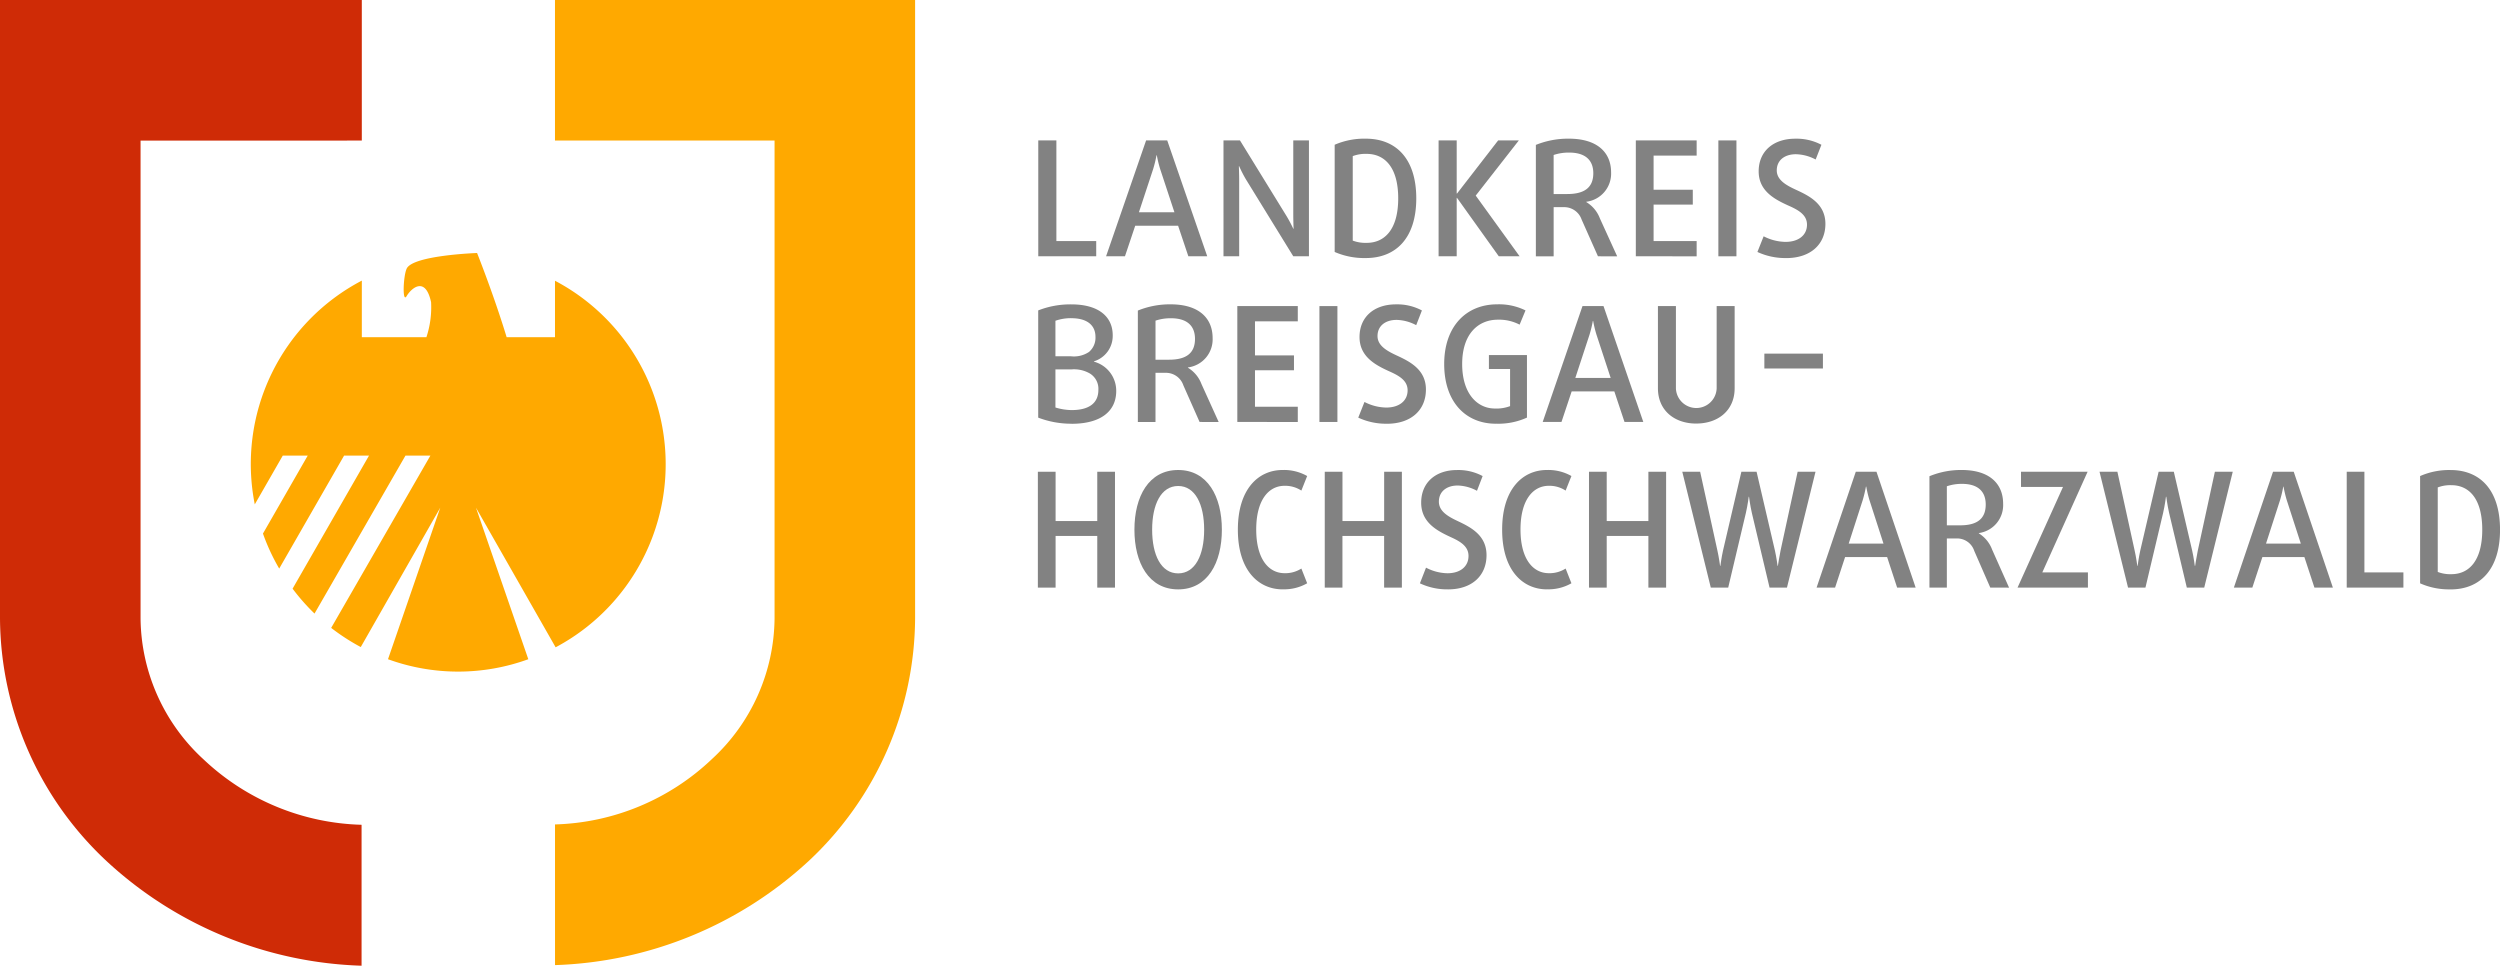 <svg xmlns="http://www.w3.org/2000/svg" width="289.931" height="112" viewBox="0 0 289.931 112"><g transform="translate(-50.547 -50.727)"><path d="M141.424,76.456V63.018h2.1V74.692h4.62v1.764Z" transform="translate(29.534 3.994)" fill="#828282"/><g transform="translate(50.547 50.727)"><path d="M156.9,76.455l-1.189-3.544h-4.973l-1.189,3.544h-2.19L152,63.018h2.45l4.64,13.437ZM153.632,66.34a13.354,13.354,0,0,1-.388-1.6h-.038a13.651,13.651,0,0,1-.388,1.6l-1.652,5.011h4.119Z" transform="translate(-19.084 -46.733)" fill="#828282"/><path d="M165.729,76.456l-5.495-8.928a14.82,14.82,0,0,1-.779-1.521h-.037s.037.872.037,1.688v8.761h-1.819V63.018h1.912l5.381,8.742a15.278,15.278,0,0,1,.8,1.5h.036s-.036-.89-.036-1.726v-8.52h1.817V76.456Z" transform="translate(-15.745 -46.733)" fill="#828282"/><path d="M170.968,76.71a8.612,8.612,0,0,1-3.6-.706V63.57a8.644,8.644,0,0,1,3.6-.706c3.543,0,5.864,2.357,5.864,6.923s-2.321,6.923-5.864,6.923m.111-12.083a4.248,4.248,0,0,0-1.615.26v9.8a4.19,4.19,0,0,0,1.615.26c2.078,0,3.657-1.54,3.657-5.16s-1.579-5.159-3.657-5.159" transform="translate(-12.583 -46.783)" fill="#828282"/><path d="M183.444,76.456,178.6,69.681h-.037v6.775h-2.1V63.018h2.1V69.18h.037l4.769-6.163h2.4l-5,6.4,5.085,7.034Z" transform="translate(-9.626 -46.733)" fill="#828282"/><path d="M192.178,76.506l-1.891-4.251a2.136,2.136,0,0,0-2.06-1.448H187.04v5.7h-2.063V63.587a9.977,9.977,0,0,1,3.825-.723c3.229,0,4.9,1.541,4.9,3.917a3.289,3.289,0,0,1-2.875,3.4v.037a3.765,3.765,0,0,1,1.575,1.893l2.006,4.4Zm-3.34-12.027a5.462,5.462,0,0,0-1.8.278v4.529h1.575c1.912,0,3.025-.688,3.025-2.413,0-1.485-.89-2.394-2.8-2.394" transform="translate(-6.859 -46.783)" fill="#828282"/><path d="M193.727,76.456V63.018h7.054v1.764h-4.994v3.954h4.546v1.726h-4.546v4.231h4.994v1.764Z" transform="translate(-4.016 -46.733)" fill="#828282"/><rect width="2.096" height="13.438" transform="translate(199.283 16.285)" fill="#828282"/><path d="M207.708,76.71a7.675,7.675,0,0,1-3.34-.706l.723-1.818a5.691,5.691,0,0,0,2.541.649c1.485,0,2.487-.761,2.487-2,0-1.15-1.019-1.707-2.153-2.209-1.594-.723-3.452-1.689-3.452-3.971,0-2.32,1.689-3.787,4.252-3.787a6.137,6.137,0,0,1,3.025.706l-.668,1.707a5.143,5.143,0,0,0-2.284-.612c-1.318,0-2.226.7-2.226,1.875,0,1.132,1.13,1.744,2.264,2.264,1.521.7,3.377,1.632,3.377,3.934,0,2.413-1.762,3.972-4.547,3.972" transform="translate(-0.557 -46.783)" fill="#828282"/><path d="M145.295,91.21a10.731,10.731,0,0,1-3.876-.706V78.069a10.218,10.218,0,0,1,3.84-.7c3.212,0,4.8,1.465,4.8,3.581a3.083,3.083,0,0,1-2.177,3.025v.038a3.493,3.493,0,0,1,2.584,3.4c0,2.376-1.828,3.805-5.17,3.805m-.036-12.249a5.465,5.465,0,0,0-1.844.3v4.119H145.2a3.148,3.148,0,0,0,2.105-.5,2.157,2.157,0,0,0,.755-1.745c0-1.336-.942-2.17-2.8-2.17m2.1,6.384a3.663,3.663,0,0,0-2.1-.445h-1.844v4.416a6.614,6.614,0,0,0,1.88.3c2.033,0,3.1-.818,3.1-2.339a2.077,2.077,0,0,0-1.033-1.931" transform="translate(-21.015 -42.07)" fill="#828282"/><path d="M157.3,91.006l-1.883-4.251a2.124,2.124,0,0,0-2.05-1.448h-1.181v5.7H150.14V78.087a9.859,9.859,0,0,1,3.8-.723c3.21,0,4.872,1.541,4.872,3.917a3.283,3.283,0,0,1-2.861,3.4v.037a3.762,3.762,0,0,1,1.569,1.893l1.994,4.4ZM153.98,78.979a5.426,5.426,0,0,0-1.791.278v4.529h1.569c1.9,0,3.01-.688,3.01-2.413,0-1.485-.886-2.394-2.788-2.394" transform="translate(-18.181 -42.07)" fill="#828282"/><path d="M158.846,90.956V77.518h7.013v1.764h-4.965v3.954h4.522v1.726h-4.522v4.231h4.965v1.764Z" transform="translate(-15.351 -42.02)" fill="#828282"/><rect width="2.086" height="13.438" transform="translate(153.017 35.498)" fill="#828282"/><path d="M172.754,91.21a7.611,7.611,0,0,1-3.323-.706l.722-1.818a5.637,5.637,0,0,0,2.528.649c1.476,0,2.474-.761,2.474-2,0-1.15-1.016-1.707-2.143-2.209-1.586-.723-3.433-1.689-3.433-3.971,0-2.32,1.679-3.787,4.228-3.787a6.065,6.065,0,0,1,3.006.706l-.662,1.707a5.077,5.077,0,0,0-2.271-.612c-1.31,0-2.215.7-2.215,1.875,0,1.132,1.128,1.744,2.254,2.264,1.512.7,3.359,1.632,3.359,3.934,0,2.413-1.754,3.972-4.523,3.972" transform="translate(-11.911 -42.07)" fill="#828282"/><path d="M182.953,91.21c-3.527,0-6-2.543-6-6.923s2.564-6.923,6.145-6.923a6.905,6.905,0,0,1,3.285.706l-.684,1.651a5.132,5.132,0,0,0-2.528-.575c-2.251,0-4.133,1.615-4.133,5.141s1.827,5.16,3.783,5.16a4.439,4.439,0,0,0,1.773-.278V84.862h-2.455V83.248h4.412V90.5a8,8,0,0,1-3.6.706" transform="translate(-9.466 -42.07)" fill="#828282"/><path d="M195.063,90.955l-1.181-3.544h-4.947l-1.181,3.544h-2.178l4.614-13.437h2.438l4.615,13.437ZM191.815,80.84a13.354,13.354,0,0,1-.388-1.6h-.036a13.65,13.65,0,0,1-.388,1.6l-1.644,5.011h4.1Z" transform="translate(-6.665 -42.02)" fill="#828282"/><path d="M200.109,91.142c-2.511,0-4.448-1.5-4.448-4.1V77.518h2.086v9.54a2.364,2.364,0,0,0,4.725,0v-9.54h2.086v9.521c0,2.6-1.936,4.1-4.448,4.1" transform="translate(-3.387 -42.02)" fill="#828282"/><path d="M148.278,105.455V99.462h-4.834v5.993h-2.055V92.018h2.055v5.717h4.834V92.018h2.055v13.437Z" transform="translate(-21.025 -37.308)" fill="#828282"/><path d="M154.913,105.71c-3.4,0-5.073-3.062-5.073-6.923s1.672-6.922,5.073-6.922,5.068,3.061,5.068,6.922-1.672,6.923-5.068,6.923m0-11.99c-1.982,0-3.018,2.135-3.018,5.067s1.036,5.067,3.018,5.067,3.014-2.135,3.014-5.067-1.036-5.067-3.014-5.067" transform="translate(-18.278 -37.358)" fill="#828282"/><path d="M164.093,105.708c-2.834,0-5.2-2.227-5.2-6.922s2.362-6.922,5.2-6.922a5.446,5.446,0,0,1,2.837.7l-.673,1.689a3.431,3.431,0,0,0-1.944-.556c-1.855,0-3.291,1.652-3.291,5.068s1.436,5.067,3.291,5.067a3.436,3.436,0,0,0,1.944-.539l.673,1.708a5.339,5.339,0,0,1-2.837.7" transform="translate(-15.335 -37.358)" fill="#828282"/><path d="M173.385,105.455V99.462h-4.834v5.993H166.5V92.018h2.055v5.717h4.834V92.018h2.055v13.437Z" transform="translate(-12.865 -37.308)" fill="#828282"/><path d="M178.1,105.708a7.419,7.419,0,0,1-3.271-.7l.709-1.818a5.5,5.5,0,0,0,2.49.649c1.455,0,2.438-.761,2.438-2.006,0-1.15-1-1.707-2.109-2.207-1.562-.725-3.381-1.689-3.381-3.972,0-2.32,1.656-3.785,4.163-3.785a5.955,5.955,0,0,1,2.964.7l-.656,1.708a4.967,4.967,0,0,0-2.235-.612c-1.292,0-2.182.7-2.182,1.875,0,1.133,1.11,1.745,2.218,2.264,1.491.706,3.307,1.634,3.307,3.934,0,2.414-1.725,3.971-4.453,3.971" transform="translate(-10.159 -37.358)" fill="#828282"/><path d="M187.226,105.708c-2.837,0-5.2-2.227-5.2-6.922s2.362-6.922,5.2-6.922a5.435,5.435,0,0,1,2.834.7l-.673,1.689a3.431,3.431,0,0,0-1.944-.556c-1.852,0-3.289,1.652-3.289,5.068s1.436,5.067,3.289,5.067a3.436,3.436,0,0,0,1.944-.539L190.06,105a5.329,5.329,0,0,1-2.834.7" transform="translate(-7.818 -37.358)" fill="#828282"/><path d="M196.516,105.455V99.462h-4.834v5.993h-2.055V92.018h2.055v5.717h4.834V92.018h2.055v13.437Z" transform="translate(-5.348 -37.308)" fill="#828282"/><path d="M209.933,105.455h-2.018l-2.055-8.667c-.2-.872-.326-1.875-.326-1.875H205.5s-.126,1-.329,1.875l-2.052,8.667H201.1l-3.307-13.437h2.072l2,9.132c.182.8.311,1.782.311,1.782h.036s.127-.983.307-1.782l2.128-9.132h1.762l2.127,9.132c.182.8.309,1.782.309,1.782h.036s.146-.983.311-1.782l1.98-9.132h2.072Z" transform="translate(-2.695 -37.308)" fill="#828282"/><path d="M218.89,105.455l-1.162-3.544h-4.873l-1.162,3.544h-2.145l4.546-13.437h2.4l4.543,13.437Zm-3.2-10.115a13.452,13.452,0,0,1-.382-1.6h-.038a13.752,13.752,0,0,1-.382,1.6l-1.616,5.011h4.035Z" transform="translate(1.126 -37.308)" fill="#828282"/><path d="M226.481,105.5l-1.856-4.249a2.089,2.089,0,0,0-2.015-1.448h-1.165v5.7h-2.019V92.587a9.6,9.6,0,0,1,3.746-.723c3.161,0,4.8,1.54,4.8,3.915a3.272,3.272,0,0,1-2.818,3.4v.036a3.758,3.758,0,0,1,1.545,1.893l1.961,4.4Zm-3.274-12.026a5.27,5.27,0,0,0-1.762.278v4.529h1.545c1.871,0,2.963-.688,2.963-2.413,0-1.485-.872-2.394-2.745-2.394" transform="translate(4.336 -37.358)" fill="#828282"/><path d="M227.137,105.455l5.272-11.674h-4.871V92.018h7.725l-5.254,11.674H235.3v1.762Z" transform="translate(6.842 -37.308)" fill="#828282"/><path d="M246.455,105.455h-2.018l-2.055-8.667c-.2-.872-.326-1.875-.326-1.875h-.037s-.126,1-.329,1.875l-2.052,8.667H237.62l-3.307-13.437h2.072l2,9.132c.182.8.311,1.782.311,1.782h.036s.127-.983.307-1.782l2.128-9.132h1.762l2.127,9.132c.182.8.309,1.782.309,1.782h.036s.146-.983.311-1.782l1.98-9.132h2.072Z" transform="translate(9.174 -37.308)" fill="#828282"/><path d="M255.414,105.455l-1.165-3.544h-4.871l-1.165,3.544h-2.142l4.542-13.437h2.4l4.541,13.437Zm-3.2-10.115a13.3,13.3,0,0,1-.383-1.6H251.8a13.6,13.6,0,0,1-.383,1.6l-1.618,5.011h4.037Z" transform="translate(12.996 -37.308)" fill="#828282"/><path d="M255.949,105.455V92.018H258v11.674h4.523v1.762Z" transform="translate(16.206 -37.308)" fill="#828282"/><path d="M265.9,105.709a8.3,8.3,0,0,1-3.527-.7V92.569a8.349,8.349,0,0,1,3.527-.7c3.47,0,5.742,2.357,5.742,6.923s-2.272,6.922-5.742,6.922M266,93.626a4.053,4.053,0,0,0-1.581.261v9.8a4.026,4.026,0,0,0,1.581.26c2.036,0,3.581-1.541,3.581-5.16s-1.545-5.161-3.581-5.161" transform="translate(18.292 -37.358)" fill="#828282"/><rect width="6.791" height="1.724" transform="translate(204.617 41.011)" fill="#828282"/><path d="M92.479,146.379a27.749,27.749,0,0,1-18.331-7.588,22.452,22.452,0,0,1-7.3-16.362v-55.4H92.507v-16.3H50.547v71.7a38.777,38.777,0,0,0,12.394,28.194,45.574,45.574,0,0,0,29.538,12.1Z" transform="translate(-50.547 -50.727)" fill="#cf2b06"/><path d="M99.128,162.653a45.526,45.526,0,0,0,29.431-12.085,38.779,38.779,0,0,0,12.329-28.14v-71.7H99.123v16.3h25.466v55.4a22.437,22.437,0,0,1-7.262,16.329,27.539,27.539,0,0,1-18.2,7.582Z" transform="translate(-34.761 -50.727)" fill="#ffa900"/><path d="M107.777,76.089v6.547h-5.607c-1.481-4.881-3.429-9.764-3.429-9.764s-7.453.256-8.167,1.817c-.4.872-.518,4.057,0,3.176s2.161-2.388,2.833.708a11.065,11.065,0,0,1-.542,4.064h-7.49V76.073A24.007,24.007,0,0,0,72.96,102.025l3.246-5.656H79.1l-5.191,9.04a23.883,23.883,0,0,0,1.884,4.061l7.523-13.1h2.891L77.344,111.8a24.206,24.206,0,0,0,2.545,2.887L90.435,96.369h2.891L81.82,116.348a24.24,24.24,0,0,0,3.432,2.223l9.218-16.163-6.059,17.573a23.758,23.758,0,0,0,16.271,0l-6.068-17.573L107.85,118.6a24.048,24.048,0,0,0-.073-42.511" transform="translate(-43.413 -43.53)" fill="#ffa900"/></g></g></svg>
